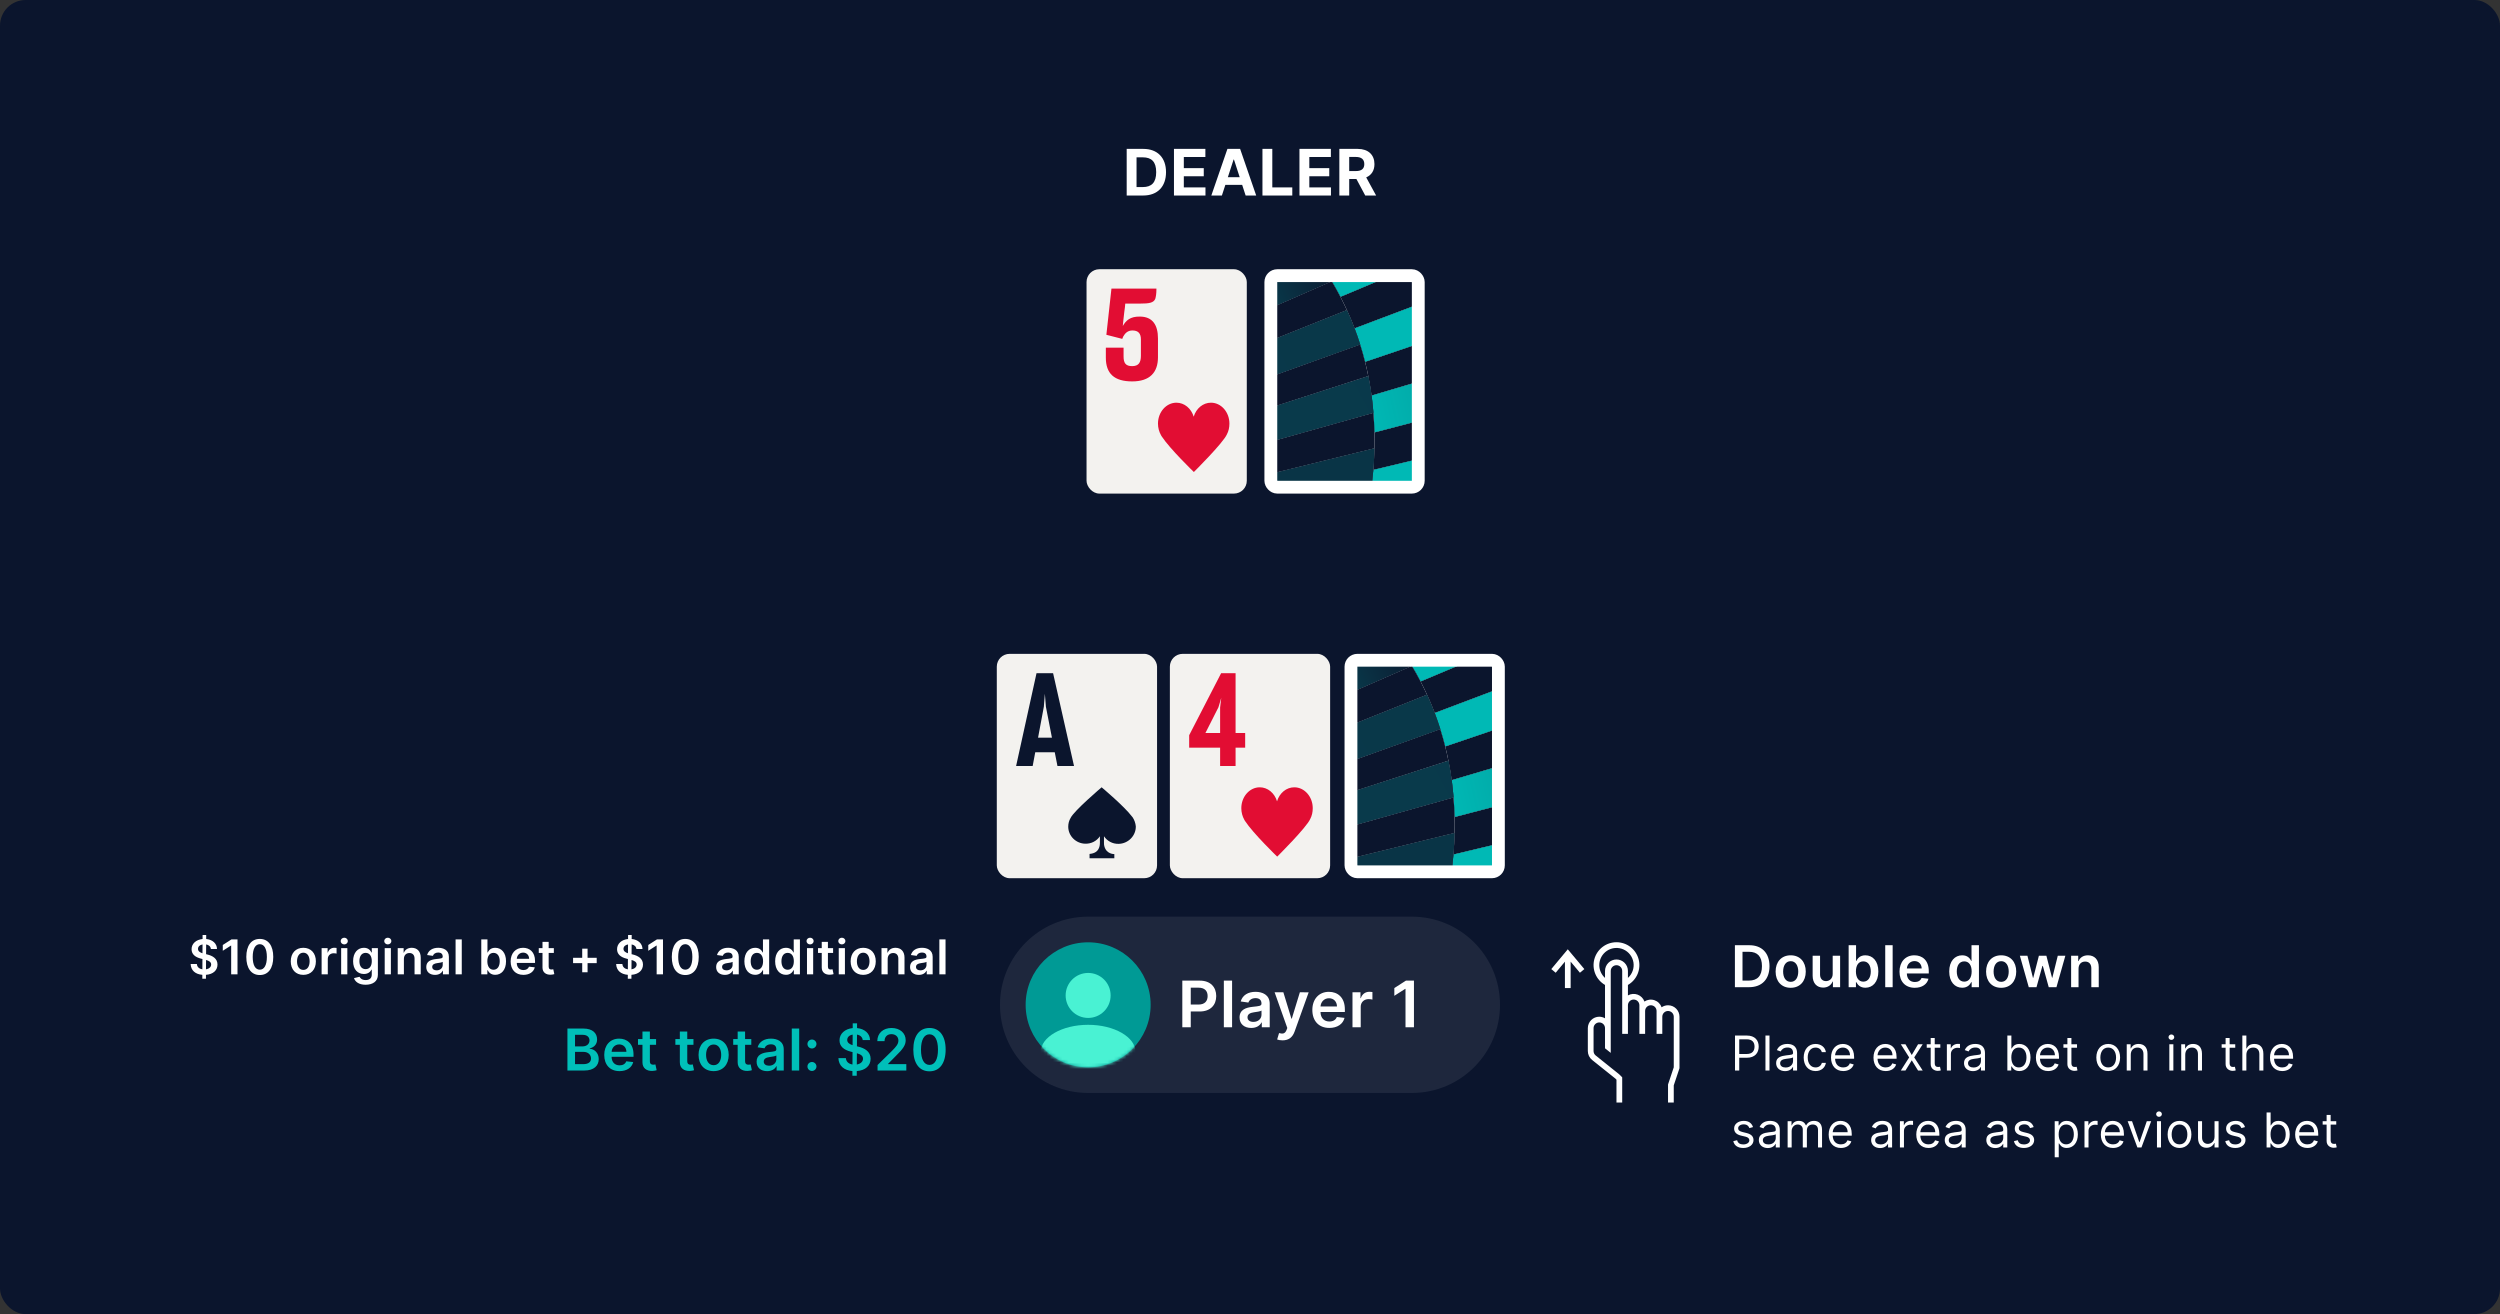 <svg width="780" height="410" viewBox="0 0 780 410" fill="none" xmlns="http://www.w3.org/2000/svg">
<rect x="0" y="0" width="780" height="410" fill="#333333" stroke="none"/>
<rect width="780" height="410" rx="8" fill="#0B152D"/>
<rect x="311" y="204" width="50" height="70" rx="4" fill="#F3F2EF"/>
<path d="M322.193 239L322.994 234.717H329.085L329.926 239H335.096L328.564 210.034H323.395L317.023 239H322.193ZM325.679 220.497L325.999 216.457L326.32 220.497L328.203 230.152H323.876L325.679 220.497Z" fill="#0B152D"/>
<path d="M353.394 255.016C353.394 254.968 353.394 254.968 353.394 255.016C353.296 254.92 353.248 254.823 353.15 254.726C350.753 251.536 343.709 245.638 343.709 245.638C343.709 245.638 335.05 252.986 334.023 255.21C333.534 256.032 333.289 256.95 333.289 257.917C333.289 260.818 335.686 263.187 338.621 263.235C340.529 263.283 342.192 262.365 343.17 260.914V262.993C343.17 263.332 343.122 263.622 343.073 263.96C342.681 265.7 341.458 266.281 339.942 266.426V267.779H347.671V266.474C347.671 266.474 345.176 266.571 344.54 263.96C344.442 263.622 344.442 263.283 344.442 262.945V260.914C345.421 262.365 347.084 263.332 348.992 263.283C351.976 263.235 354.422 260.769 354.373 257.82C354.275 256.805 353.932 255.838 353.394 255.016Z" fill="#0B152D"/>
<rect x="365" y="204" width="50" height="70" rx="4" fill="#F3F2EF"/>
<path d="M371.023 229.385V233.263H380.676V239H385.502V233.263H388.493V228.698H385.502V210.034H380.995L371.023 229.385ZM380.157 220.659L381.035 217.71L380.676 220.74V228.698H376.089L380.157 220.659Z" fill="#E20D33"/>
<path d="M409.578 252.163C409.578 248.566 406.986 245.638 403.825 245.638C401.336 245.638 399.211 247.436 398.434 250.005C397.656 247.436 395.531 245.638 393.043 245.638C389.881 245.638 387.289 248.566 387.289 252.163C387.289 253.498 387.652 254.731 388.222 255.759C388.274 255.862 388.378 256.016 388.429 256.119C391.021 260.075 398.485 267.268 398.485 267.268C398.485 267.268 407.66 258.174 408.801 255.502C409.319 254.526 409.578 253.396 409.578 252.163Z" fill="#E20D33"/>
<g clip-path="url(#clip0)">
<rect x="421.5" y="206" width="46" height="66" rx="2" fill="white"/>
<path d="M453.821 259.893C453.769 262.155 453.652 264.394 453.471 266.61L467.499 263.245V251.338L453.831 254.907C453.862 256.58 453.859 258.242 453.821 259.893Z" fill="#0B152D"/>
<path d="M445.241 216.767C446.109 218.66 446.903 220.556 447.624 222.456L467.48 214.952V206H458.909L443.213 212.612C443.932 213.996 444.608 215.381 445.241 216.767Z" fill="#0B152D"/>
<path d="M451.904 237.355C452.31 239.391 452.65 241.41 452.924 243.414L467.485 239.099V227.26L450.898 232.888C451.282 234.377 451.613 235.869 451.904 237.355Z" fill="#0B152D"/>
<path d="M453.503 248.78C453.673 250.834 453.784 252.876 453.834 254.907L467.498 251.338V239.099L452.938 243.414C453.171 245.212 453.36 247 453.503 248.78Z" fill="#0B152D"/>
<path d="M453.503 248.78C453.673 250.834 453.784 252.876 453.834 254.907L467.498 251.338V239.099L452.938 243.414C453.171 245.212 453.36 247 453.503 248.78Z" fill="url(#paint0_linear)"/>
<path d="M440.5 207.74C441.464 209.359 442.368 210.983 443.213 212.612L458.919 206H439.438C439.798 206.58 440.152 207.157 440.5 207.74Z" fill="#0B152D"/>
<path d="M440.5 207.74C441.464 209.359 442.368 210.983 443.213 212.612L458.919 206H439.438C439.798 206.58 440.152 207.157 440.5 207.74Z" fill="url(#paint1_linear)"/>
<path d="M453.003 271.28C452.973 271.521 452.94 271.759 452.91 272H467.501V263.244L453.483 266.609C453.341 268.181 453.182 269.738 453.003 271.28Z" fill="#0B152D"/>
<path d="M453.003 271.28C452.973 271.521 452.94 271.759 452.91 272H467.501V263.244L453.483 266.609C453.341 268.181 453.182 269.738 453.003 271.28Z" fill="url(#paint2_linear)"/>
<path d="M449.369 227.473C449.938 229.282 450.449 231.091 450.901 232.901L467.5 227.259V214.952L447.645 222.456C448.267 224.129 448.841 225.802 449.369 227.473Z" fill="#0B152D"/>
<path d="M449.369 227.473C449.938 229.282 450.449 231.091 450.901 232.901L467.5 227.259V214.952L447.645 222.456C448.267 224.129 448.841 225.802 449.369 227.473Z" fill="url(#paint3_linear)"/>
<path d="M453.822 254.907C453.776 252.871 453.665 250.829 453.491 248.78L421.5 257.777V267.841L453.822 259.893C453.859 258.242 453.859 256.58 453.822 254.907Z" fill="#0B152D"/>
<path d="M449.531 272H452.908C452.937 271.76 452.97 271.522 453 271.281L449.531 272Z" fill="#0B152D"/>
<path d="M450.9 232.887C450.445 231.077 449.935 229.268 449.368 227.459L421.5 237.49V247.185L451.906 237.347C451.615 235.868 451.284 234.376 450.9 232.887Z" fill="#0B152D"/>
<path d="M443.212 212.612C442.37 210.983 441.465 209.359 440.499 207.74L421.5 216.065V226.262L445.241 216.764C444.606 215.377 443.929 213.993 443.212 212.612Z" fill="#0B152D"/>
<path d="M439.436 206H421.5V216.065L440.499 207.74C440.151 207.157 439.797 206.58 439.436 206Z" fill="#0B152D"/>
<path d="M439.436 206H421.5V216.065L440.499 207.74C440.151 207.157 439.797 206.58 439.436 206Z" fill="url(#paint4_linear)"/>
<path d="M447.624 222.456C446.902 220.557 446.108 218.66 445.241 216.768L421.5 226.263V237.491L449.368 227.474C448.838 225.802 448.257 224.13 447.624 222.456Z" fill="#0B152D"/>
<path d="M447.624 222.456C446.902 220.557 446.108 218.66 445.241 216.768L421.5 226.263V237.491L449.368 227.474C448.838 225.802 448.257 224.13 447.624 222.456Z" fill="url(#paint5_linear)"/>
<path d="M453.471 266.609C453.65 264.395 453.767 262.156 453.822 259.893L421.5 267.841V272H449.533L453.001 271.28C453.18 269.736 453.337 268.179 453.471 266.609Z" fill="#0B152D"/>
<path d="M453.471 266.609C453.65 264.395 453.767 262.156 453.822 259.893L421.5 267.841V272H449.533L453.001 271.28C453.18 269.736 453.337 268.179 453.471 266.609Z" fill="url(#paint6_linear)"/>
<path d="M452.938 243.413C452.665 241.4 452.325 239.381 451.919 237.354L421.5 247.185V257.776L453.504 248.78C453.363 247 453.174 245.211 452.938 243.413Z" fill="#0B152D"/>
<path d="M452.938 243.413C452.665 241.4 452.325 239.381 451.919 237.354L421.5 247.185V257.776L453.504 248.78C453.363 247 453.174 245.211 452.938 243.413Z" fill="url(#paint7_linear)"/>
</g>
<rect x="421.5" y="206" width="46" height="66" rx="2" stroke="white" stroke-width="4"/>
<path d="M312 313.5C312 298.312 324.312 286 339.5 286H440.5C455.688 286 468 298.312 468 313.5C468 328.688 455.688 341 440.5 341H339.5C324.312 341 312 328.688 312 313.5Z" fill="white" fill-opacity="0.08"/>
<circle cx="339.5" cy="313.5" r="19.5" fill="#009A95"/>
<mask id="mask0" style="mask-type:alpha" maskUnits="userSpaceOnUse" x="320" y="294" width="39" height="39">
<circle cx="339.5" cy="313.5" r="19.5" fill="#C4C4C4"/>
</mask>
<g mask="url(#mask0)">
<ellipse cx="339.5" cy="328.32" rx="14.82" ry="8.58" fill="#49F2D3"/>
</g>
<ellipse cx="339.5" cy="310.575" rx="7.02" ry="7.02" fill="#49F2D3"/>
<path d="M368.881 320.5H371.516V315.585H374.3C377.66 315.585 379.464 313.568 379.464 310.77C379.464 307.993 377.681 305.955 374.336 305.955H368.881V320.5ZM371.516 313.419V308.156H373.931C375.905 308.156 376.779 309.222 376.779 310.77C376.779 312.318 375.905 313.419 373.945 313.419H371.516ZM384.41 305.955H381.839V320.5H384.41V305.955ZM390.393 320.72C392.104 320.72 393.127 319.918 393.596 319.001H393.681V320.5H396.153V313.199C396.153 310.315 393.802 309.449 391.721 309.449C389.427 309.449 387.665 310.472 387.097 312.46L389.498 312.801C389.753 312.055 390.478 311.416 391.735 311.416C392.928 311.416 393.582 312.027 393.582 313.099V313.142C393.582 313.881 392.807 313.916 390.883 314.122C388.766 314.349 386.742 314.982 386.742 317.439C386.742 319.584 388.312 320.72 390.393 320.72ZM391.06 318.831C389.988 318.831 389.221 318.341 389.221 317.396C389.221 316.409 390.08 315.997 391.231 315.834C391.905 315.741 393.255 315.571 393.589 315.301V316.587C393.589 317.801 392.609 318.831 391.06 318.831ZM400.145 324.591C402.148 324.591 403.306 323.561 403.924 321.821L408.306 309.605L405.557 309.591L403.036 317.83H402.922L400.408 309.591H397.681L401.637 320.727L401.417 321.317C400.941 322.56 400.188 322.645 399.066 322.318L398.469 324.321C398.817 324.463 399.442 324.591 400.145 324.591ZM414.749 320.713C417.291 320.713 419.038 319.47 419.493 317.574L417.092 317.304C416.744 318.227 415.892 318.71 414.784 318.71C413.122 318.71 412.021 317.616 412 315.749H419.599V314.96C419.599 311.132 417.298 309.449 414.614 309.449C411.489 309.449 409.45 311.743 409.45 315.109C409.45 318.533 411.46 320.713 414.749 320.713ZM412.007 314.016C412.085 312.624 413.115 311.452 414.649 311.452C416.126 311.452 417.121 312.531 417.135 314.016H412.007ZM421.975 320.5H424.546V314.087C424.546 312.702 425.59 311.722 427.003 311.722C427.436 311.722 427.976 311.8 428.196 311.871V309.506C427.962 309.463 427.557 309.435 427.273 309.435C426.023 309.435 424.979 310.145 424.581 311.409H424.467V309.591H421.975V320.5ZM441.153 305.955H438.646L435.031 308.277V310.692L438.433 308.518H438.518V320.5H441.153V305.955Z" fill="white"/>
<rect x="339" y="84" width="50" height="70" rx="4" fill="#F3F2EF"/>
<path d="M345.023 108.47V111.609C345.023 116.576 347.667 119 353.237 119C358.727 119 361.288 116.218 361.288 111.45V105.61C361.288 101.438 359.621 98.736 355.555 98.775C352.627 98.736 351.285 100.007 350.31 101.716C350.432 100.643 350.554 98.974 350.798 97.186C350.92 96.352 351.042 95.478 351.082 94.723H355.636C358.564 94.723 359.906 94.484 360.435 93.253C360.638 92.617 360.801 91.624 360.801 90.312V90.034H346.772L345.186 104.457L350.147 105.729C350.188 105.689 350.432 105.014 350.432 105.014C351.042 103.941 351.855 103.106 353.319 103.106C355.108 103.106 355.962 104.02 355.962 105.888V110.974C355.962 113.04 355.311 114.232 353.237 114.232C351.245 114.232 350.554 113.318 350.554 111.212V108.47H345.023Z" fill="#E20D33"/>
<path d="M383.578 132.163C383.578 128.566 380.986 125.638 377.825 125.638C375.336 125.638 373.211 127.436 372.434 130.005C371.656 127.436 369.531 125.638 367.043 125.638C363.881 125.638 361.289 128.566 361.289 132.163C361.289 133.498 361.652 134.731 362.222 135.759C362.274 135.862 362.378 136.016 362.429 136.119C365.021 140.075 372.485 147.268 372.485 147.268C372.485 147.268 381.66 138.174 382.801 135.502C383.319 134.526 383.578 133.396 383.578 132.163Z" fill="#E20D33"/>
<g clip-path="url(#clip1)">
<rect x="396.5" y="86" width="46" height="66" rx="2" fill="white"/>
<path d="M428.821 139.893C428.769 142.155 428.652 144.394 428.471 146.61L442.499 143.245V131.338L428.831 134.907C428.862 136.58 428.859 138.242 428.821 139.893Z" fill="#0B152D"/>
<path d="M420.241 96.767C421.109 98.66 421.903 100.556 422.624 102.456L442.48 94.952V86H433.909L418.213 92.612C418.932 93.996 419.608 95.381 420.241 96.767Z" fill="#0B152D"/>
<path d="M426.904 117.355C427.31 119.391 427.65 121.41 427.924 123.414L442.485 119.099V107.26L425.898 112.888C426.282 114.377 426.613 115.869 426.904 117.355Z" fill="#0B152D"/>
<path d="M428.503 128.78C428.673 130.834 428.784 132.876 428.834 134.907L442.498 131.338V119.099L427.938 123.414C428.171 125.212 428.36 127 428.503 128.78Z" fill="#0B152D"/>
<path d="M428.503 128.78C428.673 130.834 428.784 132.876 428.834 134.907L442.498 131.338V119.099L427.938 123.414C428.171 125.212 428.36 127 428.503 128.78Z" fill="url(#paint8_linear)"/>
<path d="M415.5 87.74C416.464 89.359 417.368 90.983 418.213 92.612L433.919 86H414.438C414.798 86.58 415.152 87.157 415.5 87.74Z" fill="#0B152D"/>
<path d="M415.5 87.74C416.464 89.359 417.368 90.983 418.213 92.612L433.919 86H414.438C414.798 86.58 415.152 87.157 415.5 87.74Z" fill="url(#paint9_linear)"/>
<path d="M428.003 151.28C427.973 151.521 427.94 151.759 427.91 152H442.501V143.244L428.483 146.609C428.341 148.181 428.182 149.738 428.003 151.28Z" fill="#0B152D"/>
<path d="M428.003 151.28C427.973 151.521 427.94 151.759 427.91 152H442.501V143.244L428.483 146.609C428.341 148.181 428.182 149.738 428.003 151.28Z" fill="url(#paint10_linear)"/>
<path d="M424.369 107.473C424.938 109.282 425.449 111.091 425.901 112.901L442.5 107.259V94.952L422.645 102.456C423.267 104.129 423.841 105.802 424.369 107.473Z" fill="#0B152D"/>
<path d="M424.369 107.473C424.938 109.282 425.449 111.091 425.901 112.901L442.5 107.259V94.952L422.645 102.456C423.267 104.129 423.841 105.802 424.369 107.473Z" fill="url(#paint11_linear)"/>
<path d="M428.822 134.907C428.776 132.871 428.665 130.829 428.491 128.78L396.5 137.777V147.841L428.822 139.893C428.859 138.242 428.859 136.58 428.822 134.907Z" fill="#0B152D"/>
<path d="M424.531 152H427.908C427.937 151.76 427.97 151.522 428 151.281L424.531 152Z" fill="#0B152D"/>
<path d="M425.9 112.887C425.445 111.077 424.935 109.268 424.368 107.459L396.5 117.49V127.185L426.906 117.347C426.615 115.868 426.284 114.376 425.9 112.887Z" fill="#0B152D"/>
<path d="M418.212 92.612C417.37 90.983 416.465 89.359 415.499 87.74L396.5 96.065V106.262L420.241 96.764C419.606 95.377 418.929 93.993 418.212 92.612Z" fill="#0B152D"/>
<path d="M414.436 86H396.5V96.065L415.499 87.74C415.151 87.157 414.797 86.58 414.436 86Z" fill="#0B152D"/>
<path d="M414.436 86H396.5V96.065L415.499 87.74C415.151 87.157 414.797 86.58 414.436 86Z" fill="url(#paint12_linear)"/>
<path d="M422.624 102.456C421.902 100.557 421.108 98.66 420.241 96.768L396.5 106.263V117.491L424.368 107.474C423.838 105.802 423.257 104.13 422.624 102.456Z" fill="#0B152D"/>
<path d="M422.624 102.456C421.902 100.557 421.108 98.66 420.241 96.768L396.5 106.263V117.491L424.368 107.474C423.838 105.802 423.257 104.13 422.624 102.456Z" fill="url(#paint13_linear)"/>
<path d="M428.471 146.609C428.65 144.395 428.767 142.156 428.822 139.893L396.5 147.841V152H424.533L428.001 151.28C428.18 149.736 428.337 148.179 428.471 146.609Z" fill="#0B152D"/>
<path d="M428.471 146.609C428.65 144.395 428.767 142.156 428.822 139.893L396.5 147.841V152H424.533L428.001 151.28C428.18 149.736 428.337 148.179 428.471 146.609Z" fill="url(#paint14_linear)"/>
<path d="M427.938 123.413C427.665 121.4 427.325 119.381 426.919 117.354L396.5 127.185V137.776L428.504 128.78C428.363 127 428.174 125.211 427.938 123.413Z" fill="#0B152D"/>
<path d="M427.938 123.413C427.665 121.4 427.325 119.381 426.919 117.354L396.5 127.185V137.776L428.504 128.78C428.363 127 428.174 125.211 427.938 123.413Z" fill="url(#paint15_linear)"/>
</g>
<rect x="396.5" y="86" width="46" height="66" rx="2" stroke="white" stroke-width="4"/>
<path d="M356.682 61C361.114 61 363.799 58.258 363.799 53.713C363.799 49.182 361.114 46.455 356.725 46.455H351.526V61H356.682ZM354.601 58.365V49.09H356.561C359.289 49.09 360.73 50.481 360.73 53.713C360.73 56.959 359.289 58.365 356.554 58.365H354.601ZM366.277 61H376.106V58.465H369.352V54.992H375.574V52.456H369.352V48.99H376.078V46.455H366.277V61ZM381.23 61L382.309 57.683H387.558L388.638 61H391.933L386.919 46.455H382.956L377.934 61H381.23ZM383.091 55.283L384.88 49.778H384.994L386.784 55.283H383.091ZM393.884 61H403.195V58.465H396.959V46.455H393.884V61ZM405.431 61H415.261V58.465H408.507V54.992H414.728V52.456H408.507V48.99H415.233V46.455H405.431V61ZM417.877 61H420.953V55.844H423.197L425.953 61H429.348L426.258 55.347C427.913 54.636 428.829 53.195 428.829 51.206C428.829 48.315 426.919 46.455 423.616 46.455H417.877V61ZM420.953 53.372V48.969H423.027C424.802 48.969 425.662 49.757 425.662 51.206C425.662 52.648 424.802 53.372 423.041 53.372H420.953Z" fill="white"/>
<g clip-path="url(#clip2)">
<path d="M488.254 300.035V308.285H490.041V300.035L492.937 303.499L494.313 302.356L489.147 296.178L484 302.356L485.376 303.499L488.254 300.035Z" fill="white"/>
<path d="M503.999 336.518L504.339 336.857V344H506.126V336.125L505.179 335.178L497.869 329.321C497.658 329.155 497.488 328.943 497.37 328.702C497.253 328.461 497.191 328.197 497.19 327.928V320.786C497.19 320.312 497.378 319.858 497.713 319.523C498.048 319.188 498.503 319 498.977 319C499.451 319 499.906 319.188 500.241 319.523C500.576 319.858 500.764 320.312 500.764 320.786V327.071L502.552 328.5V302.928C502.552 302.455 502.74 302.001 503.075 301.666C503.41 301.331 503.865 301.143 504.339 301.143C504.813 301.143 505.268 301.331 505.603 301.666C505.938 302.001 506.126 302.455 506.126 302.928V322.571H507.914V313.643C507.914 313.169 508.102 312.715 508.437 312.38C508.772 312.045 509.227 311.857 509.701 311.857C510.175 311.857 510.629 312.045 510.965 312.38C511.3 312.715 511.488 313.169 511.488 313.643V322.571H513.275V315.428C513.275 314.955 513.464 314.501 513.799 314.166C514.134 313.831 514.589 313.643 515.063 313.643C515.537 313.643 515.991 313.831 516.327 314.166C516.662 314.501 516.85 314.955 516.85 315.428V322.571H518.637V317.214C518.637 316.74 518.826 316.286 519.161 315.951C519.496 315.616 519.951 315.428 520.425 315.428C520.899 315.428 521.353 315.616 521.688 315.951C522.024 316.286 522.212 316.74 522.212 317.214V333L520.425 338.357V344H522.212V338.643L523.999 333.286V317.214C523.999 316.267 523.623 315.358 522.952 314.689C522.282 314.019 521.373 313.643 520.425 313.643C519.71 313.646 519.013 313.864 518.423 314.268C518.242 313.753 517.946 313.287 517.558 312.905C517.169 312.522 516.698 312.234 516.18 312.061C515.663 311.889 515.112 311.837 514.572 311.91C514.031 311.983 513.514 312.179 513.061 312.482C512.887 311.988 512.606 311.539 512.238 311.166C511.871 310.793 511.426 310.505 510.935 310.323C510.444 310.14 509.919 310.068 509.397 310.111C508.874 310.154 508.368 310.311 507.914 310.571V307.303C509.276 306.517 510.342 305.304 510.944 303.851C511.546 302.398 511.652 300.788 511.245 299.269C510.837 297.75 509.94 296.408 508.691 295.451C507.443 294.493 505.913 293.975 504.339 293.975C502.765 293.975 501.235 294.493 499.987 295.451C498.738 296.408 497.841 297.75 497.433 299.269C497.026 300.788 497.132 302.398 497.734 303.851C498.336 305.304 499.401 306.517 500.764 307.303V317.714C500.223 317.393 499.606 317.221 498.977 317.214C498.029 317.214 497.12 317.59 496.449 318.26C495.779 318.93 495.402 319.838 495.402 320.786V327.928C495.403 328.463 495.523 328.991 495.755 329.474C495.987 329.956 496.325 330.38 496.743 330.714L503.999 336.518ZM498.977 301.143C498.972 300.248 499.192 299.366 499.616 298.578C500.04 297.79 500.655 297.12 501.404 296.63C502.154 296.141 503.014 295.846 503.907 295.774C504.8 295.702 505.696 295.855 506.515 296.218C507.333 296.581 508.048 297.143 508.593 297.853C509.138 298.563 509.497 299.398 509.636 300.282C509.775 301.166 509.69 302.071 509.389 302.913C509.088 303.756 508.581 304.51 507.914 305.107V302.928C507.914 301.981 507.537 301.073 506.867 300.403C506.196 299.733 505.287 299.357 504.339 299.357C503.391 299.357 502.482 299.733 501.811 300.403C501.141 301.073 500.764 301.981 500.764 302.928V305.107C500.206 304.608 499.758 303.997 499.45 303.314C499.142 302.631 498.981 301.892 498.977 301.143Z" fill="white"/>
</g>
<path d="M545.727 308C549.716 308 552.081 305.533 552.081 301.442C552.081 297.364 549.716 294.909 545.817 294.909H541.291V308H545.727ZM543.663 305.948V296.961H545.683C548.342 296.961 549.729 298.444 549.729 301.442C549.729 304.452 548.342 305.948 545.612 305.948H543.663ZM558.695 308.192C561.571 308.192 563.399 306.165 563.399 303.129C563.399 300.087 561.571 298.054 558.695 298.054C555.818 298.054 553.99 300.087 553.99 303.129C553.99 306.165 555.818 308.192 558.695 308.192ZM558.707 306.338C557.116 306.338 556.336 304.919 556.336 303.123C556.336 301.327 557.116 299.888 558.707 299.888C560.273 299.888 561.053 301.327 561.053 303.123C561.053 304.919 560.273 306.338 558.707 306.338ZM571.801 303.871C571.801 305.366 570.733 306.108 569.711 306.108C568.598 306.108 567.857 305.322 567.857 304.075V298.182H565.543V304.433C565.543 306.792 566.885 308.128 568.816 308.128C570.286 308.128 571.321 307.354 571.769 306.255H571.871V308H574.115V298.182H571.801V303.871ZM576.777 308H579.052V306.453H579.186C579.551 307.169 580.311 308.173 581.999 308.173C584.313 308.173 586.045 306.338 586.045 303.104C586.045 299.831 584.262 298.054 581.992 298.054C580.26 298.054 579.538 299.096 579.186 299.805H579.09V294.909H576.777V308ZM579.046 303.091C579.046 301.186 579.864 299.952 581.353 299.952C582.894 299.952 583.686 301.263 583.686 303.091C583.686 304.932 582.881 306.274 581.353 306.274C579.877 306.274 579.046 304.996 579.046 303.091ZM590.506 294.909H588.192V308H590.506V294.909ZM597.412 308.192C599.7 308.192 601.273 307.073 601.682 305.366L599.521 305.124C599.208 305.955 598.441 306.389 597.444 306.389C595.948 306.389 594.958 305.405 594.938 303.724H601.778V303.014C601.778 299.569 599.707 298.054 597.291 298.054C594.478 298.054 592.644 300.119 592.644 303.148C592.644 306.229 594.453 308.192 597.412 308.192ZM594.945 302.164C595.015 300.911 595.942 299.857 597.323 299.857C598.652 299.857 599.547 300.828 599.56 302.164H594.945ZM612.204 308.173C613.891 308.173 614.652 307.169 615.016 306.453H615.157V308H617.432V294.909H615.112V299.805H615.016C614.665 299.096 613.942 298.054 612.21 298.054C609.941 298.054 608.158 299.831 608.158 303.104C608.158 306.338 609.89 308.173 612.204 308.173ZM612.849 306.274C611.322 306.274 610.516 304.932 610.516 303.091C610.516 301.263 611.309 299.952 612.849 299.952C614.339 299.952 615.157 301.186 615.157 303.091C615.157 304.996 614.326 306.274 612.849 306.274ZM624.361 308.192C627.237 308.192 629.065 306.165 629.065 303.129C629.065 300.087 627.237 298.054 624.361 298.054C621.484 298.054 619.656 300.087 619.656 303.129C619.656 306.165 621.484 308.192 624.361 308.192ZM624.374 306.338C622.782 306.338 622.002 304.919 622.002 303.123C622.002 301.327 622.782 299.888 624.374 299.888C625.94 299.888 626.719 301.327 626.719 303.123C626.719 304.919 625.94 306.338 624.374 306.338ZM632.972 308H635.388L637.229 301.365H637.363L639.204 308H641.614L644.395 298.182H642.029L640.329 305.047H640.233L638.469 298.182H636.136L634.372 305.085H634.282L632.556 298.182H630.198L632.972 308ZM648.504 302.247C648.504 300.828 649.361 300.01 650.581 300.01C651.777 300.01 652.493 300.796 652.493 302.107V308H654.807V301.749C654.813 299.396 653.471 298.054 651.444 298.054C649.974 298.054 648.964 298.757 648.517 299.85H648.402V298.182H646.19V308H648.504V302.247Z" fill="white"/>
<path d="M541.321 334H542.642V330.016H545.028C547.569 330.016 548.714 328.471 548.714 326.543C548.714 324.614 547.569 323.091 545.007 323.091H541.321V334ZM542.642 328.844V324.263H544.964C546.738 324.263 547.415 325.232 547.415 326.543C547.415 327.853 546.738 328.844 544.986 328.844H542.642ZM552.079 323.091H550.822V334H552.079V323.091ZM556.939 334.192C558.367 334.192 559.113 333.425 559.368 332.892H559.432V334H560.689V328.609C560.689 326.01 558.708 325.712 557.664 325.712C556.428 325.712 555.022 326.138 554.382 327.629L555.576 328.055C555.853 327.459 556.508 326.82 557.706 326.82C558.862 326.82 559.432 327.432 559.432 328.482V328.524C559.432 329.131 558.814 329.078 557.323 329.27C555.805 329.467 554.148 329.803 554.148 331.678C554.148 333.276 555.384 334.192 556.939 334.192ZM557.131 333.062C556.13 333.062 555.405 332.615 555.405 331.741C555.405 330.783 556.279 330.484 557.259 330.357C557.792 330.293 559.219 330.143 559.432 329.888V331.038C559.432 332.061 558.623 333.062 557.131 333.062ZM566.458 334.17C568.269 334.17 569.462 333.062 569.675 331.614H568.418C568.183 332.509 567.438 333.041 566.458 333.041C564.966 333.041 564.007 331.805 564.007 329.909C564.007 328.055 564.987 326.841 566.458 326.841C567.566 326.841 568.226 327.523 568.418 328.268H569.675C569.462 326.734 568.162 325.712 566.436 325.712C564.22 325.712 562.75 327.459 562.75 329.952C562.75 332.402 564.156 334.17 566.458 334.17ZM575.093 334.17C576.755 334.17 577.969 333.339 578.353 332.104L577.139 331.763C576.819 332.615 576.079 333.041 575.093 333.041C573.618 333.041 572.6 332.088 572.542 330.335H578.481V329.803C578.481 326.756 576.67 325.712 574.965 325.712C572.749 325.712 571.279 327.459 571.279 329.973C571.279 332.487 572.728 334.17 575.093 334.17ZM572.542 329.249C572.627 327.975 573.527 326.841 574.965 326.841C576.329 326.841 577.202 327.864 577.202 329.249H572.542ZM588.342 334.17C590.004 334.17 591.219 333.339 591.602 332.104L590.388 331.763C590.068 332.615 589.328 333.041 588.342 333.041C586.867 333.041 585.849 332.088 585.791 330.335H591.73V329.803C591.73 326.756 589.919 325.712 588.214 325.712C585.999 325.712 584.528 327.459 584.528 329.973C584.528 332.487 585.977 334.17 588.342 334.17ZM585.791 329.249C585.876 327.975 586.776 326.841 588.214 326.841C589.578 326.841 590.452 327.864 590.452 329.249H585.791ZM594.51 325.818H593.061L595.661 329.909L593.061 334H594.51L596.47 330.825L598.431 334H599.879L597.237 329.909L599.879 325.818H598.431L596.47 329.163L594.51 325.818ZM605.381 325.818H603.634V323.858H602.377V325.818H601.141V326.884H602.377V331.997C602.377 333.425 603.528 334.107 604.593 334.107C605.062 334.107 605.36 334.021 605.531 333.957L605.275 332.828C605.168 332.849 604.998 332.892 604.721 332.892C604.167 332.892 603.634 332.722 603.634 331.656V326.884H605.381V325.818ZM607.422 334H608.68V328.822C608.68 327.714 609.553 326.905 610.746 326.905C611.082 326.905 611.428 326.969 611.513 326.99V325.712C611.37 325.701 611.039 325.69 610.853 325.69C609.873 325.69 609.02 326.244 608.722 327.054H608.637V325.818H607.422V334ZM615.561 334.192C616.989 334.192 617.734 333.425 617.99 332.892H618.054V334H619.311V328.609C619.311 326.01 617.33 325.712 616.286 325.712C615.05 325.712 613.644 326.138 613.004 327.629L614.198 328.055C614.475 327.459 615.13 326.82 616.328 326.82C617.484 326.82 618.054 327.432 618.054 328.482V328.524C618.054 329.131 617.436 329.078 615.945 329.27C614.427 329.467 612.77 329.803 612.77 331.678C612.77 333.276 614.006 334.192 615.561 334.192ZM615.753 333.062C614.752 333.062 614.027 332.615 614.027 331.741C614.027 330.783 614.901 330.484 615.881 330.357C616.413 330.293 617.841 330.143 618.054 329.888V331.038C618.054 332.061 617.244 333.062 615.753 333.062ZM626.295 334H627.509V332.743H627.658C627.935 333.19 628.468 334.17 630.045 334.17C632.09 334.17 633.518 332.53 633.518 329.93C633.518 327.352 632.09 325.712 630.024 325.712C628.426 325.712 627.935 326.692 627.658 327.118H627.552V323.091H626.295V334ZM627.531 329.909C627.531 328.077 628.34 326.841 629.874 326.841C631.472 326.841 632.261 328.183 632.261 329.909C632.261 331.656 631.451 333.041 629.874 333.041C628.362 333.041 627.531 331.763 627.531 329.909ZM639.021 334.17C640.683 334.17 641.898 333.339 642.281 332.104L641.067 331.763C640.747 332.615 640.007 333.041 639.021 333.041C637.546 333.041 636.528 332.088 636.47 330.335H642.409V329.803C642.409 326.756 640.598 325.712 638.893 325.712C636.677 325.712 635.207 327.459 635.207 329.973C635.207 332.487 636.656 334.17 639.021 334.17ZM636.47 329.249C636.555 327.975 637.455 326.841 638.893 326.841C640.257 326.841 641.131 327.864 641.131 329.249H636.47ZM648.03 325.818H646.282V323.858H645.025V325.818H643.789V326.884H645.025V331.997C645.025 333.425 646.176 334.107 647.241 334.107C647.71 334.107 648.008 334.021 648.179 333.957L647.923 332.828C647.816 332.849 647.646 332.892 647.369 332.892C646.815 332.892 646.282 332.722 646.282 331.656V326.884H648.03V325.818ZM657.763 334.17C659.979 334.17 661.47 332.487 661.47 329.952C661.47 327.395 659.979 325.712 657.763 325.712C655.547 325.712 654.056 327.395 654.056 329.952C654.056 332.487 655.547 334.17 657.763 334.17ZM657.763 333.041C656.08 333.041 655.313 331.592 655.313 329.952C655.313 328.311 656.08 326.841 657.763 326.841C659.446 326.841 660.213 328.311 660.213 329.952C660.213 331.592 659.446 333.041 657.763 333.041ZM664.797 329.078C664.797 327.651 665.681 326.841 666.885 326.841C668.051 326.841 668.76 327.603 668.76 328.886V334H670.017V328.801C670.017 326.713 668.903 325.712 667.247 325.712C666.011 325.712 665.244 326.266 664.86 327.097H664.754V325.818H663.539V334H664.797V329.078ZM676.833 334H678.09V325.818H676.833V334ZM677.472 324.455C677.962 324.455 678.367 324.071 678.367 323.602C678.367 323.134 677.962 322.75 677.472 322.75C676.982 322.75 676.577 323.134 676.577 323.602C676.577 324.071 676.982 324.455 677.472 324.455ZM681.799 329.078C681.799 327.651 682.684 326.841 683.887 326.841C685.054 326.841 685.762 327.603 685.762 328.886V334H687.019V328.801C687.019 326.713 685.906 325.712 684.25 325.712C683.014 325.712 682.247 326.266 681.863 327.097H681.757V325.818H680.542V334H681.799V329.078ZM697.394 325.818H695.646V323.858H694.389V325.818H693.154V326.884H694.389V331.997C694.389 333.425 695.54 334.107 696.605 334.107C697.074 334.107 697.372 334.021 697.543 333.957L697.287 332.828C697.181 332.849 697.01 332.892 696.733 332.892C696.179 332.892 695.646 332.722 695.646 331.656V326.884H697.394V325.818ZM700.867 329.078C700.867 327.651 701.778 326.841 703.019 326.841C704.202 326.841 704.916 327.587 704.916 328.886V334H706.173V328.801C706.173 326.697 705.054 325.712 703.382 325.712C702.093 325.712 701.357 326.25 700.974 327.097H700.867V323.091H699.61V334H700.867V329.078ZM712.053 334.17C713.715 334.17 714.929 333.339 715.313 332.104L714.098 331.763C713.779 332.615 713.038 333.041 712.053 333.041C710.578 333.041 709.56 332.088 709.502 330.335H715.441V329.803C715.441 326.756 713.63 325.712 711.925 325.712C709.709 325.712 708.239 327.459 708.239 329.973C708.239 332.487 709.688 334.17 712.053 334.17ZM709.502 329.249C709.587 327.975 710.487 326.841 711.925 326.841C713.289 326.841 714.162 327.864 714.162 329.249H709.502ZM546.946 351.651C546.552 350.489 545.668 349.712 544.048 349.712C542.322 349.712 541.044 350.692 541.044 352.077C541.044 353.206 541.715 353.962 543.217 354.314L544.581 354.634C545.407 354.825 545.795 355.219 545.795 355.784C545.795 356.487 545.05 357.062 543.878 357.062C542.85 357.062 542.205 356.62 541.982 355.741L540.788 356.04C541.081 357.43 542.227 358.17 543.899 358.17C545.801 358.17 547.095 357.132 547.095 355.72C547.095 354.58 546.381 353.861 544.922 353.504L543.707 353.206C542.738 352.966 542.301 352.641 542.301 352.013C542.301 351.31 543.047 350.798 544.048 350.798C545.146 350.798 545.598 351.406 545.817 351.97L546.946 351.651ZM551.545 358.192C552.973 358.192 553.718 357.425 553.974 356.892H554.038V358H555.295V352.609C555.295 350.01 553.314 349.712 552.27 349.712C551.034 349.712 549.628 350.138 548.988 351.629L550.182 352.055C550.459 351.459 551.114 350.82 552.312 350.82C553.468 350.82 554.038 351.432 554.038 352.482V352.524C554.038 353.131 553.42 353.078 551.929 353.27C550.411 353.467 548.754 353.803 548.754 355.678C548.754 357.276 549.99 358.192 551.545 358.192ZM551.737 357.062C550.735 357.062 550.011 356.615 550.011 355.741C550.011 354.783 550.885 354.484 551.865 354.357C552.397 354.293 553.825 354.143 554.038 353.888V355.038C554.038 356.061 553.228 357.062 551.737 357.062ZM557.74 358H558.997V352.886C558.997 351.688 559.87 350.841 560.85 350.841C561.804 350.841 562.47 351.464 562.47 352.396V358H563.748V352.673C563.748 351.619 564.409 350.841 565.559 350.841C566.454 350.841 567.221 351.315 567.221 352.524V358H568.478V352.524C568.478 350.601 567.445 349.712 565.985 349.712C564.813 349.712 563.956 350.25 563.535 351.097H563.45C563.045 350.223 562.331 349.712 561.255 349.712C560.19 349.712 559.402 350.223 559.061 351.097H558.954V349.818H557.74V358ZM574.357 358.17C576.019 358.17 577.234 357.339 577.617 356.104L576.403 355.763C576.083 356.615 575.343 357.041 574.357 357.041C572.882 357.041 571.864 356.088 571.806 354.335H577.745V353.803C577.745 350.756 575.934 349.712 574.229 349.712C572.013 349.712 570.543 351.459 570.543 353.973C570.543 356.487 571.992 358.17 574.357 358.17ZM571.806 353.249C571.891 351.975 572.791 350.841 574.229 350.841C575.593 350.841 576.467 351.864 576.467 353.249H571.806ZM586.584 358.192C588.011 358.192 588.757 357.425 589.013 356.892H589.077V358H590.334V352.609C590.334 350.01 588.352 349.712 587.308 349.712C586.072 349.712 584.666 350.138 584.027 351.629L585.22 352.055C585.497 351.459 586.152 350.82 587.351 350.82C588.507 350.82 589.077 351.432 589.077 352.482V352.524C589.077 353.131 588.459 353.078 586.967 353.27C585.449 353.467 583.792 353.803 583.792 355.678C583.792 357.276 585.028 358.192 586.584 358.192ZM586.775 357.062C585.774 357.062 585.05 356.615 585.05 355.741C585.05 354.783 585.923 354.484 586.903 354.357C587.436 354.293 588.863 354.143 589.077 353.888V355.038C589.077 356.061 588.267 357.062 586.775 357.062ZM592.778 358H594.035V352.822C594.035 351.714 594.909 350.905 596.102 350.905C596.438 350.905 596.784 350.969 596.869 350.99V349.712C596.725 349.701 596.395 349.69 596.209 349.69C595.228 349.69 594.376 350.244 594.078 351.054H593.993V349.818H592.778V358ZM601.691 358.17C603.352 358.17 604.567 357.339 604.95 356.104L603.736 355.763C603.416 356.615 602.676 357.041 601.691 357.041C600.215 357.041 599.198 356.088 599.139 354.335H605.078V353.803C605.078 350.756 603.267 349.712 601.563 349.712C599.347 349.712 597.877 351.459 597.877 353.973C597.877 356.487 599.325 358.17 601.691 358.17ZM599.139 353.249C599.224 351.975 600.124 350.841 601.563 350.841C602.926 350.841 603.8 351.864 603.8 353.249H599.139ZM609.548 358.192C610.976 358.192 611.722 357.425 611.977 356.892H612.041V358H613.298V352.609C613.298 350.01 611.317 349.712 610.273 349.712C609.037 349.712 607.631 350.138 606.991 351.629L608.185 352.055C608.462 351.459 609.117 350.82 610.315 350.82C611.471 350.82 612.041 351.432 612.041 352.482V352.524C612.041 353.131 611.423 353.078 609.932 353.27C608.414 353.467 606.757 353.803 606.757 355.678C606.757 357.276 607.993 358.192 609.548 358.192ZM609.74 357.062C608.739 357.062 608.014 356.615 608.014 355.741C608.014 354.783 608.888 354.484 609.868 354.357C610.401 354.293 611.828 354.143 612.041 353.888V355.038C612.041 356.061 611.232 357.062 609.74 357.062ZM622.519 358.192C623.947 358.192 624.692 357.425 624.948 356.892H625.012V358H626.269V352.609C626.269 350.01 624.288 349.712 623.244 349.712C622.008 349.712 620.602 350.138 619.962 351.629L621.156 352.055C621.433 351.459 622.088 350.82 623.286 350.82C624.442 350.82 625.012 351.432 625.012 352.482V352.524C625.012 353.131 624.394 353.078 622.903 353.27C621.385 353.467 619.728 353.803 619.728 355.678C619.728 357.276 620.964 358.192 622.519 358.192ZM622.711 357.062C621.71 357.062 620.985 356.615 620.985 355.741C620.985 354.783 621.859 354.484 622.839 354.357C623.371 354.293 624.799 354.143 625.012 353.888V355.038C625.012 356.061 624.202 357.062 622.711 357.062ZM634.509 351.651C634.115 350.489 633.231 349.712 631.611 349.712C629.886 349.712 628.607 350.692 628.607 352.077C628.607 353.206 629.278 353.962 630.78 354.314L632.144 354.634C632.97 354.825 633.359 355.219 633.359 355.784C633.359 356.487 632.613 357.062 631.441 357.062C630.413 357.062 629.768 356.62 629.545 355.741L628.351 356.04C628.644 357.43 629.79 358.17 631.462 358.17C633.364 358.17 634.658 357.132 634.658 355.72C634.658 354.58 633.944 353.861 632.485 353.504L631.27 353.206C630.301 352.966 629.864 352.641 629.864 352.013C629.864 351.31 630.61 350.798 631.611 350.798C632.709 350.798 633.161 351.406 633.38 351.97L634.509 351.651ZM641.069 361.068H642.326V356.743H642.433C642.71 357.19 643.243 358.17 644.819 358.17C646.865 358.17 648.292 356.53 648.292 353.93C648.292 351.352 646.865 349.712 644.798 349.712C643.2 349.712 642.71 350.692 642.433 351.118H642.284V349.818H641.069V361.068ZM642.305 353.909C642.305 352.077 643.115 350.841 644.649 350.841C646.247 350.841 647.035 352.183 647.035 353.909C647.035 355.656 646.226 357.041 644.649 357.041C643.136 357.041 642.305 355.763 642.305 353.909ZM650.36 358H651.617V352.822C651.617 351.714 652.491 350.905 653.684 350.905C654.019 350.905 654.366 350.969 654.451 350.99V349.712C654.307 349.701 653.977 349.69 653.79 349.69C652.81 349.69 651.958 350.244 651.66 351.054H651.574V349.818H650.36V358ZM659.272 358.17C660.934 358.17 662.149 357.339 662.532 356.104L661.318 355.763C660.998 356.615 660.258 357.041 659.272 357.041C657.797 357.041 656.779 356.088 656.721 354.335H662.66V353.803C662.66 350.756 660.849 349.712 659.145 349.712C656.929 349.712 655.458 351.459 655.458 353.973C655.458 356.487 656.907 358.17 659.272 358.17ZM656.721 353.249C656.806 351.975 657.706 350.841 659.145 350.841C660.508 350.841 661.382 351.864 661.382 353.249H656.721ZM671.164 349.818H669.8L667.542 356.338H667.456L665.198 349.818H663.834L666.86 358H668.138L671.164 349.818ZM672.973 358H674.23V349.818H672.973V358ZM673.612 348.455C674.102 348.455 674.507 348.071 674.507 347.602C674.507 347.134 674.102 346.75 673.612 346.75C673.122 346.75 672.717 347.134 672.717 347.602C672.717 348.071 673.122 348.455 673.612 348.455ZM680.006 358.17C682.222 358.17 683.714 356.487 683.714 353.952C683.714 351.395 682.222 349.712 680.006 349.712C677.791 349.712 676.299 351.395 676.299 353.952C676.299 356.487 677.791 358.17 680.006 358.17ZM680.006 357.041C678.323 357.041 677.556 355.592 677.556 353.952C677.556 352.311 678.323 350.841 680.006 350.841C681.69 350.841 682.457 352.311 682.457 353.952C682.457 355.592 681.69 357.041 680.006 357.041ZM690.939 354.655C690.939 356.189 689.767 356.892 688.83 356.892C687.786 356.892 687.04 356.125 687.04 354.932V349.818H685.783V355.017C685.783 357.105 686.891 358.107 688.425 358.107C689.661 358.107 690.47 357.446 690.854 356.615H690.939V358H692.196V349.818H690.939V354.655ZM700.444 351.651C700.05 350.489 699.166 349.712 697.546 349.712C695.82 349.712 694.542 350.692 694.542 352.077C694.542 353.206 695.213 353.962 696.715 354.314L698.079 354.634C698.905 354.825 699.294 355.219 699.294 355.784C699.294 356.487 698.548 357.062 697.376 357.062C696.348 357.062 695.703 356.62 695.48 355.741L694.286 356.04C694.579 357.43 695.725 358.17 697.397 358.17C699.299 358.17 700.593 357.132 700.593 355.72C700.593 354.58 699.879 353.861 698.42 353.504L697.205 353.206C696.236 352.966 695.799 352.641 695.799 352.013C695.799 351.31 696.545 350.798 697.546 350.798C698.644 350.798 699.096 351.406 699.315 351.97L700.444 351.651ZM707.175 358H708.389V356.743H708.538C708.815 357.19 709.348 358.17 710.925 358.17C712.97 358.17 714.398 356.53 714.398 353.93C714.398 351.352 712.97 349.712 710.903 349.712C709.305 349.712 708.815 350.692 708.538 351.118H708.432V347.091H707.175V358ZM708.411 353.909C708.411 352.077 709.22 350.841 710.754 350.841C712.352 350.841 713.141 352.183 713.141 353.909C713.141 355.656 712.331 357.041 710.754 357.041C709.241 357.041 708.411 355.763 708.411 353.909ZM719.901 358.17C721.563 358.17 722.778 357.339 723.161 356.104L721.947 355.763C721.627 356.615 720.887 357.041 719.901 357.041C718.426 357.041 717.408 356.088 717.35 354.335H723.289V353.803C723.289 350.756 721.478 349.712 719.773 349.712C717.557 349.712 716.087 351.459 716.087 353.973C716.087 356.487 717.536 358.17 719.901 358.17ZM717.35 353.249C717.435 351.975 718.335 350.841 719.773 350.841C721.137 350.841 722.01 351.864 722.01 353.249H717.35ZM728.909 349.818H727.162V347.858H725.905V349.818H724.669V350.884H725.905V355.997C725.905 357.425 727.056 358.107 728.121 358.107C728.59 358.107 728.888 358.021 729.059 357.957L728.803 356.828C728.696 356.849 728.526 356.892 728.249 356.892C727.695 356.892 727.162 356.722 727.162 355.656V350.884H728.909V349.818Z" fill="white"/>
<path d="M177.037 334H182.336C185.334 334 186.804 332.472 186.804 330.433C186.804 328.452 185.398 327.288 184.004 327.218V327.09C185.283 326.79 186.293 325.895 186.293 324.303C186.293 322.354 184.887 320.909 182.048 320.909H177.037V334ZM179.409 332.018V328.183H182.023C183.487 328.183 184.394 329.078 184.394 330.248C184.394 331.29 183.678 332.018 181.959 332.018H179.409ZM179.409 326.477V322.865H181.806C183.199 322.865 183.921 323.6 183.921 324.61C183.921 325.761 182.988 326.477 181.754 326.477H179.409ZM193.292 334.192C195.58 334.192 197.152 333.073 197.561 331.366L195.401 331.124C195.088 331.955 194.321 332.389 193.323 332.389C191.828 332.389 190.837 331.405 190.818 329.724H197.657V329.014C197.657 325.569 195.586 324.054 193.17 324.054C190.358 324.054 188.523 326.119 188.523 329.148C188.523 332.229 190.332 334.192 193.292 334.192ZM190.824 328.164C190.895 326.911 191.821 325.857 193.202 325.857C194.532 325.857 195.426 326.828 195.439 328.164H190.824ZM204.698 324.182H202.761V321.83H200.447V324.182H199.053V325.972H200.447V331.43C200.434 333.278 201.776 334.185 203.515 334.134C204.173 334.115 204.627 333.987 204.877 333.904L204.487 332.095C204.359 332.127 204.097 332.185 203.809 332.185C203.227 332.185 202.761 331.98 202.761 331.047V325.972H204.698V324.182ZM216.36 324.182H214.424V321.83H212.11V324.182H210.716V325.972H212.11V331.43C212.097 333.278 213.439 334.185 215.178 334.134C215.836 334.115 216.29 333.987 216.539 333.904L216.149 332.095C216.022 332.127 215.759 332.185 215.472 332.185C214.89 332.185 214.424 331.98 214.424 331.047V325.972H216.36V324.182ZM222.653 334.192C225.529 334.192 227.357 332.165 227.357 329.129C227.357 326.087 225.529 324.054 222.653 324.054C219.776 324.054 217.948 326.087 217.948 329.129C217.948 332.165 219.776 334.192 222.653 334.192ZM222.665 332.338C221.074 332.338 220.294 330.919 220.294 329.123C220.294 327.327 221.074 325.888 222.665 325.888C224.232 325.888 225.011 327.327 225.011 329.123C225.011 330.919 224.232 332.338 222.665 332.338ZM234.404 324.182H232.467V321.83H230.153V324.182H228.76V325.972H230.153V331.43C230.14 333.278 231.483 334.185 233.221 334.134C233.88 334.115 234.334 333.987 234.583 333.904L234.193 332.095C234.065 332.127 233.803 332.185 233.515 332.185C232.934 332.185 232.467 331.98 232.467 331.047V325.972H234.404V324.182ZM239.344 334.198C240.885 334.198 241.805 333.476 242.227 332.651H242.304V334H244.528V327.429C244.528 324.834 242.413 324.054 240.54 324.054C238.475 324.054 236.89 324.974 236.378 326.764L238.539 327.071C238.769 326.4 239.421 325.825 240.552 325.825C241.626 325.825 242.214 326.374 242.214 327.339V327.378C242.214 328.043 241.518 328.075 239.785 328.26C237.881 328.464 236.059 329.033 236.059 331.245C236.059 333.175 237.471 334.198 239.344 334.198ZM239.945 332.498C238.98 332.498 238.29 332.057 238.29 331.207C238.29 330.318 239.063 329.947 240.099 329.8C240.706 329.717 241.92 329.564 242.221 329.321V330.478C242.221 331.571 241.339 332.498 239.945 332.498ZM249.349 320.909H247.035V334H249.349V320.909ZM253.334 334.141C254.088 334.141 254.734 333.514 254.74 332.734C254.734 331.967 254.088 331.341 253.334 331.341C252.554 331.341 251.921 331.967 251.928 332.734C251.921 333.514 252.554 334.141 253.334 334.141ZM253.334 327.129C254.088 327.129 254.734 326.502 254.74 325.722C254.734 324.955 254.088 324.329 253.334 324.329C252.554 324.329 251.921 324.955 251.928 325.722C251.921 326.502 252.554 327.129 253.334 327.129ZM265.949 335.636H267.304L267.31 334.173C270.053 333.974 271.625 332.466 271.631 330.325C271.625 328.055 269.752 327.02 267.783 326.553L267.362 326.445L267.387 322.795C268.41 322.974 269.068 323.587 269.171 324.508H271.453C271.414 322.475 269.816 320.992 267.4 320.762L267.406 319.273H266.051L266.045 320.762C263.648 321.005 261.922 322.475 261.928 324.591C261.928 326.47 263.264 327.55 265.418 328.107L265.994 328.254L265.968 332.121C264.824 331.942 263.999 331.29 263.916 330.133H261.583C261.673 332.53 263.322 333.955 265.955 334.173L265.949 335.636ZM267.323 332.121L267.349 328.612C268.512 328.95 269.254 329.398 269.26 330.305C269.254 331.251 268.493 331.929 267.323 332.121ZM266.006 326.099C265.124 325.818 264.319 325.352 264.332 324.444C264.338 323.619 264.958 322.98 266.032 322.795L266.006 326.099ZM273.798 334H282.772V332.018H277.071V331.929L279.327 329.634C281.871 327.192 282.574 326.004 282.574 324.527C282.574 322.335 280.791 320.73 278.157 320.73C275.562 320.73 273.721 322.341 273.721 324.827H275.978C275.978 323.491 276.821 322.654 278.125 322.654C279.372 322.654 280.299 323.415 280.299 324.648C280.299 325.741 279.634 326.521 278.343 327.832L273.798 332.287V334ZM289.996 334.249C293.154 334.256 295.04 331.763 295.04 327.467C295.04 323.197 293.141 320.73 289.996 320.73C286.851 320.73 284.959 323.191 284.953 327.467C284.953 331.756 286.839 334.249 289.996 334.249ZM289.996 332.249C288.366 332.249 287.344 330.612 287.35 327.467C287.356 324.348 288.373 322.705 289.996 322.705C291.626 322.705 292.643 324.348 292.649 327.467C292.649 330.612 291.633 332.249 289.996 332.249Z" fill="#00BFB9"/>
<path d="M63.123 305.364H64.252L64.257 304.144C66.542 303.979 67.853 302.722 67.858 300.937C67.853 299.046 66.292 298.183 64.651 297.794L64.3 297.704L64.321 294.662C65.173 294.811 65.722 295.323 65.807 296.09H67.709C67.677 294.396 66.345 293.16 64.332 292.968L64.337 291.727H63.208L63.202 292.968C61.205 293.171 59.767 294.396 59.772 296.159C59.772 297.725 60.885 298.625 62.68 299.089L63.16 299.211L63.139 302.434C62.185 302.285 61.498 301.741 61.429 300.777H59.484C59.559 302.775 60.933 303.963 63.128 304.144L63.123 305.364ZM64.268 302.434L64.289 299.51C65.258 299.792 65.876 300.165 65.882 300.921C65.876 301.71 65.243 302.274 64.268 302.434ZM63.17 297.416C62.435 297.182 61.764 296.793 61.775 296.037C61.78 295.349 62.297 294.817 63.192 294.662L63.17 297.416ZM74.1 293.091H72.22L69.509 294.833V296.644L72.06 295.014H72.124V304H74.1V293.091ZM81.053 304.208C83.684 304.213 85.255 302.136 85.255 298.556C85.255 294.998 83.673 292.942 81.053 292.942C78.432 292.942 76.855 294.993 76.85 298.556C76.85 302.13 78.421 304.208 81.053 304.208ZM81.053 302.54C79.694 302.54 78.842 301.177 78.847 298.556C78.853 295.957 79.7 294.588 81.053 294.588C82.411 294.588 83.258 295.957 83.263 298.556C83.263 301.177 82.416 302.54 81.053 302.54ZM94.636 304.16C97.033 304.16 98.556 302.471 98.556 299.941C98.556 297.406 97.033 295.712 94.636 295.712C92.239 295.712 90.716 297.406 90.716 299.941C90.716 302.471 92.239 304.16 94.636 304.16ZM94.647 302.615C93.32 302.615 92.671 301.433 92.671 299.936C92.671 298.439 93.32 297.24 94.647 297.24C95.952 297.24 96.602 298.439 96.602 299.936C96.602 301.433 95.952 302.615 94.647 302.615ZM100.343 304H102.271V299.19C102.271 298.151 103.054 297.416 104.114 297.416C104.439 297.416 104.844 297.475 105.009 297.528V295.754C104.834 295.722 104.53 295.701 104.317 295.701C103.379 295.701 102.596 296.234 102.298 297.182H102.213V295.818H100.343V304ZM106.44 304H108.369V295.818H106.44V304ZM107.41 294.657C108.022 294.657 108.523 294.188 108.523 293.613C108.523 293.032 108.022 292.564 107.41 292.564C106.792 292.564 106.291 293.032 106.291 293.613C106.291 294.188 106.792 294.657 107.41 294.657ZM114.06 307.239C116.27 307.239 117.9 306.227 117.9 304.133V295.818H115.999V297.171H115.892C115.599 296.58 114.987 295.712 113.543 295.712C111.652 295.712 110.166 297.192 110.166 299.882C110.166 302.551 111.652 303.883 113.538 303.883C114.939 303.883 115.594 303.132 115.892 302.53H115.988V304.08C115.988 305.284 115.189 305.779 114.092 305.779C112.93 305.779 112.419 305.23 112.185 304.751L110.448 305.172C110.8 306.317 111.977 307.239 114.06 307.239ZM114.076 302.37C112.803 302.37 112.131 301.379 112.131 299.872C112.131 298.386 112.792 297.294 114.076 297.294C115.317 297.294 115.999 298.322 115.999 299.872C115.999 301.433 115.306 302.37 114.076 302.37ZM120.027 304H121.955V295.818H120.027V304ZM120.996 294.657C121.609 294.657 122.109 294.188 122.109 293.613C122.109 293.032 121.609 292.564 120.996 292.564C120.378 292.564 119.877 293.032 119.877 293.613C119.877 294.188 120.378 294.657 120.996 294.657ZM126.016 299.206C126.016 298.023 126.73 297.342 127.747 297.342C128.743 297.342 129.34 297.997 129.34 299.089V304H131.268V298.79C131.273 296.83 130.155 295.712 128.466 295.712C127.241 295.712 126.399 296.298 126.027 297.208H125.931V295.818H124.088V304H126.016V299.206ZM135.733 304.165C137.016 304.165 137.783 303.563 138.135 302.876H138.199V304H140.053V298.524C140.053 296.362 138.289 295.712 136.729 295.712C135.008 295.712 133.687 296.479 133.261 297.97L135.062 298.226C135.253 297.667 135.797 297.187 136.739 297.187C137.634 297.187 138.124 297.645 138.124 298.45V298.482C138.124 299.036 137.544 299.062 136.1 299.217C134.513 299.387 132.995 299.861 132.995 301.704C132.995 303.313 134.172 304.165 135.733 304.165ZM136.233 302.748C135.429 302.748 134.854 302.381 134.854 301.672C134.854 300.932 135.498 300.623 136.361 300.5C136.867 300.431 137.879 300.303 138.13 300.101V301.065C138.13 301.976 137.395 302.748 136.233 302.748ZM144.07 293.091H142.142V304H144.07V293.091ZM150.159 304H152.055V302.711H152.167C152.47 303.308 153.104 304.144 154.511 304.144C156.439 304.144 157.882 302.615 157.882 299.92C157.882 297.192 156.396 295.712 154.505 295.712C153.062 295.712 152.46 296.58 152.167 297.171H152.087V293.091H150.159V304ZM152.05 299.909C152.05 298.322 152.731 297.294 153.973 297.294C155.256 297.294 155.917 298.386 155.917 299.909C155.917 301.443 155.246 302.562 153.973 302.562C152.742 302.562 152.05 301.496 152.05 299.909ZM163.294 304.16C165.201 304.16 166.511 303.228 166.852 301.805L165.052 301.603C164.791 302.295 164.151 302.658 163.32 302.658C162.074 302.658 161.248 301.837 161.232 300.436H166.932V299.845C166.932 296.974 165.206 295.712 163.193 295.712C160.849 295.712 159.32 297.432 159.32 299.957C159.32 302.525 160.828 304.16 163.294 304.16ZM161.238 299.137C161.296 298.093 162.069 297.214 163.219 297.214C164.327 297.214 165.073 298.023 165.084 299.137H161.238ZM172.799 295.818H171.185V293.858H169.257V295.818H168.095V297.31H169.257V301.859C169.246 303.398 170.365 304.154 171.813 304.112C172.362 304.096 172.74 303.989 172.948 303.92L172.623 302.413C172.516 302.439 172.298 302.487 172.058 302.487C171.574 302.487 171.185 302.317 171.185 301.539V297.31H172.799V295.818ZM181.65 303.355H183.322V300.506H186.172V298.833H183.322V295.983H181.65V298.833H178.8V300.506H181.65V303.355ZM195.875 305.364H197.004L197.009 304.144C199.295 303.979 200.605 302.722 200.61 300.937C200.605 299.046 199.044 298.183 197.404 297.794L197.052 297.704L197.073 294.662C197.926 294.811 198.474 295.323 198.56 296.09H200.461C200.429 294.396 199.097 293.16 197.084 292.968L197.089 291.727H195.96L195.955 292.968C193.957 293.171 192.519 294.396 192.524 296.159C192.524 297.725 193.638 298.625 195.433 299.089L195.912 299.211L195.891 302.434C194.937 302.285 194.25 301.741 194.181 300.777H192.237C192.311 302.775 193.686 303.963 195.88 304.144L195.875 305.364ZM197.02 302.434L197.041 299.51C198.011 299.792 198.629 300.165 198.634 300.921C198.629 301.71 197.995 302.274 197.02 302.434ZM195.923 297.416C195.188 297.182 194.517 296.793 194.527 296.037C194.533 295.349 195.049 294.817 195.944 294.662L195.923 297.416ZM206.853 293.091H204.972L202.261 294.833V296.644L204.813 295.014H204.876V304H206.853V293.091ZM213.805 304.208C216.436 304.213 218.008 302.136 218.008 298.556C218.008 294.998 216.426 292.942 213.805 292.942C211.184 292.942 209.607 294.993 209.602 298.556C209.602 302.13 211.173 304.208 213.805 304.208ZM213.805 302.54C212.447 302.54 211.594 301.177 211.6 298.556C211.605 295.957 212.452 294.588 213.805 294.588C215.163 294.588 216.01 295.957 216.015 298.556C216.015 301.177 215.169 302.54 213.805 302.54ZM226.174 304.165C227.458 304.165 228.225 303.563 228.576 302.876H228.64V304H230.494V298.524C230.494 296.362 228.731 295.712 227.17 295.712C225.449 295.712 224.128 296.479 223.702 297.97L225.503 298.226C225.694 297.667 226.238 297.187 227.181 297.187C228.076 297.187 228.566 297.645 228.566 298.45V298.482C228.566 299.036 227.985 299.062 226.541 299.217C224.954 299.387 223.436 299.861 223.436 301.704C223.436 303.313 224.613 304.165 226.174 304.165ZM226.675 302.748C225.87 302.748 225.295 302.381 225.295 301.672C225.295 300.932 225.94 300.623 226.802 300.5C227.308 300.431 228.321 300.303 228.571 300.101V301.065C228.571 301.976 227.836 302.748 226.675 302.748ZM235.619 304.144C237.025 304.144 237.659 303.308 237.963 302.711H238.08V304H239.976V293.091H238.043V297.171H237.963C237.67 296.58 237.068 295.712 235.624 295.712C233.733 295.712 232.247 297.192 232.247 299.92C232.247 302.615 233.691 304.144 235.619 304.144ZM236.157 302.562C234.884 302.562 234.213 301.443 234.213 299.909C234.213 298.386 234.873 297.294 236.157 297.294C237.398 297.294 238.08 298.322 238.08 299.909C238.08 301.496 237.387 302.562 236.157 302.562ZM245.217 304.144C246.623 304.144 247.257 303.308 247.561 302.711H247.678V304H249.574V293.091H247.641V297.171H247.561C247.268 296.58 246.666 295.712 245.223 295.712C243.332 295.712 241.845 297.192 241.845 299.92C241.845 302.615 243.289 304.144 245.217 304.144ZM245.755 302.562C244.482 302.562 243.811 301.443 243.811 299.909C243.811 298.386 244.471 297.294 245.755 297.294C246.996 297.294 247.678 298.322 247.678 299.909C247.678 301.496 246.986 302.562 245.755 302.562ZM251.779 304H253.708V295.818H251.779V304ZM252.749 294.657C253.361 294.657 253.862 294.188 253.862 293.613C253.862 293.032 253.361 292.564 252.749 292.564C252.131 292.564 251.63 293.032 251.63 293.613C251.63 294.188 252.131 294.657 252.749 294.657ZM259.926 295.818H258.312V293.858H256.384V295.818H255.222V297.31H256.384V301.859C256.373 303.398 257.492 304.154 258.941 304.112C259.489 304.096 259.867 303.989 260.075 303.92L259.75 302.413C259.644 302.439 259.425 302.487 259.186 302.487C258.701 302.487 258.312 302.317 258.312 301.539V297.31H259.926V295.818ZM261.689 304H263.617V295.818H261.689V304ZM262.658 294.657C263.271 294.657 263.771 294.188 263.771 293.613C263.771 293.032 263.271 292.564 262.658 292.564C262.04 292.564 261.539 293.032 261.539 293.613C261.539 294.188 262.04 294.657 262.658 294.657ZM269.319 304.16C271.716 304.16 273.239 302.471 273.239 299.941C273.239 297.406 271.716 295.712 269.319 295.712C266.922 295.712 265.398 297.406 265.398 299.941C265.398 302.471 266.922 304.16 269.319 304.16ZM269.329 302.615C268.003 302.615 267.353 301.433 267.353 299.936C267.353 298.439 268.003 297.24 269.329 297.24C270.634 297.24 271.284 298.439 271.284 299.936C271.284 301.433 270.634 302.615 269.329 302.615ZM276.954 299.206C276.954 298.023 277.668 297.342 278.685 297.342C279.681 297.342 280.278 297.997 280.278 299.089V304H282.206V298.79C282.211 296.83 281.093 295.712 279.404 295.712C278.179 295.712 277.338 296.298 276.965 297.208H276.869V295.818H275.026V304H276.954V299.206ZM286.671 304.165C287.954 304.165 288.722 303.563 289.073 302.876H289.137V304H290.991V298.524C290.991 296.362 289.228 295.712 287.667 295.712C285.946 295.712 284.625 296.479 284.199 297.97L286 298.226C286.191 297.667 286.735 297.187 287.677 297.187C288.572 297.187 289.062 297.645 289.062 298.45V298.482C289.062 299.036 288.482 299.062 287.038 299.217C285.451 299.387 283.933 299.861 283.933 301.704C283.933 303.313 285.11 304.165 286.671 304.165ZM287.171 302.748C286.367 302.748 285.792 302.381 285.792 301.672C285.792 300.932 286.436 300.623 287.299 300.5C287.805 300.431 288.817 300.303 289.068 300.101V301.065C289.068 301.976 288.333 302.748 287.171 302.748ZM295.008 293.091H293.08V304H295.008V293.091Z" fill="white"/>
<defs>
<linearGradient id="paint0_linear" x1="451.382" y1="249.177" x2="521.42" y2="233.547" gradientUnits="userSpaceOnUse">
<stop offset="0" stop-color="#00B9B5"/>
<stop offset="1" stop-color="#048085"/>
</linearGradient>
<linearGradient id="paint1_linear" x1="1421.71" y1="284.743" x2="4943.97" y2="-2089.51" gradientUnits="userSpaceOnUse">
<stop offset="0" stop-color="#00B9B5"/>
<stop offset="1" stop-color="#048085"/>
</linearGradient>
<linearGradient id="paint2_linear" x1="1598.57" y1="1974.84" x2="4534.31" y2="855.589" gradientUnits="userSpaceOnUse">
<stop offset="0" stop-color="#00B9B5"/>
<stop offset="1" stop-color="#048085"/>
</linearGradient>
<linearGradient id="paint3_linear" x1="2043.65" y1="1300.66" x2="6420.01" y2="193.166" gradientUnits="userSpaceOnUse">
<stop offset="0" stop-color="#00B9B5"/>
<stop offset="1" stop-color="#048085"/>
</linearGradient>
<linearGradient id="paint4_linear" x1="335.809" y1="252.427" x2="440.297" y2="204.836" gradientUnits="userSpaceOnUse">
<stop offset="0" stop-color="#00B9B5"/>
<stop offset="1" stop-color="#0B1C32"/>
</linearGradient>
<linearGradient id="paint5_linear" x1="-6474.86" y1="2970.94" x2="1433.53" y2="-1294.21" gradientUnits="userSpaceOnUse">
<stop offset="0" stop-color="#00B9B5"/>
<stop offset="1" stop-color="#0B1C32"/>
</linearGradient>
<linearGradient id="paint6_linear" x1="-6669.2" y1="2166.14" x2="-1134.56" y2="-3092.16" gradientUnits="userSpaceOnUse">
<stop offset="0" stop-color="#00B9B5"/>
<stop offset="1" stop-color="#0B1C32"/>
</linearGradient>
<linearGradient id="paint7_linear" x1="-7201.78" y1="2812.24" x2="1394.24" y2="-1867.31" gradientUnits="userSpaceOnUse">
<stop offset="0" stop-color="#00B9B5"/>
<stop offset="1" stop-color="#0B1C32"/>
</linearGradient>
<linearGradient id="paint8_linear" x1="426.382" y1="129.177" x2="496.42" y2="113.547" gradientUnits="userSpaceOnUse">
<stop offset="0" stop-color="#00B9B5"/>
<stop offset="1" stop-color="#048085"/>
</linearGradient>
<linearGradient id="paint9_linear" x1="1396.71" y1="164.743" x2="4918.97" y2="-2209.51" gradientUnits="userSpaceOnUse">
<stop offset="0" stop-color="#00B9B5"/>
<stop offset="1" stop-color="#048085"/>
</linearGradient>
<linearGradient id="paint10_linear" x1="1573.57" y1="1854.84" x2="4509.31" y2="735.589" gradientUnits="userSpaceOnUse">
<stop offset="0" stop-color="#00B9B5"/>
<stop offset="1" stop-color="#048085"/>
</linearGradient>
<linearGradient id="paint11_linear" x1="2018.65" y1="1180.66" x2="6395.01" y2="73.165" gradientUnits="userSpaceOnUse">
<stop offset="0" stop-color="#00B9B5"/>
<stop offset="1" stop-color="#048085"/>
</linearGradient>
<linearGradient id="paint12_linear" x1="310.809" y1="132.427" x2="415.297" y2="84.836" gradientUnits="userSpaceOnUse">
<stop offset="0" stop-color="#00B9B5"/>
<stop offset="1" stop-color="#0B1C32"/>
</linearGradient>
<linearGradient id="paint13_linear" x1="-6499.86" y1="2850.94" x2="1408.53" y2="-1414.21" gradientUnits="userSpaceOnUse">
<stop offset="0" stop-color="#00B9B5"/>
<stop offset="1" stop-color="#0B1C32"/>
</linearGradient>
<linearGradient id="paint14_linear" x1="-6694.2" y1="2046.14" x2="-1159.56" y2="-3212.16" gradientUnits="userSpaceOnUse">
<stop offset="0" stop-color="#00B9B5"/>
<stop offset="1" stop-color="#0B1C32"/>
</linearGradient>
<linearGradient id="paint15_linear" x1="-7226.78" y1="2692.24" x2="1369.24" y2="-1987.31" gradientUnits="userSpaceOnUse">
<stop offset="0" stop-color="#00B9B5"/>
<stop offset="1" stop-color="#0B1C32"/>
</linearGradient>
<clipPath id="clip0">
<rect x="421.5" y="206" width="46" height="66" rx="2" fill="white"/>
</clipPath>
<clipPath id="clip1">
<rect x="396.5" y="86" width="46" height="66" rx="2" fill="white"/>
</clipPath>
<clipPath id="clip2">
<rect width="40" height="50" fill="white" transform="translate(484 294)"/>
</clipPath>
</defs>
</svg>
